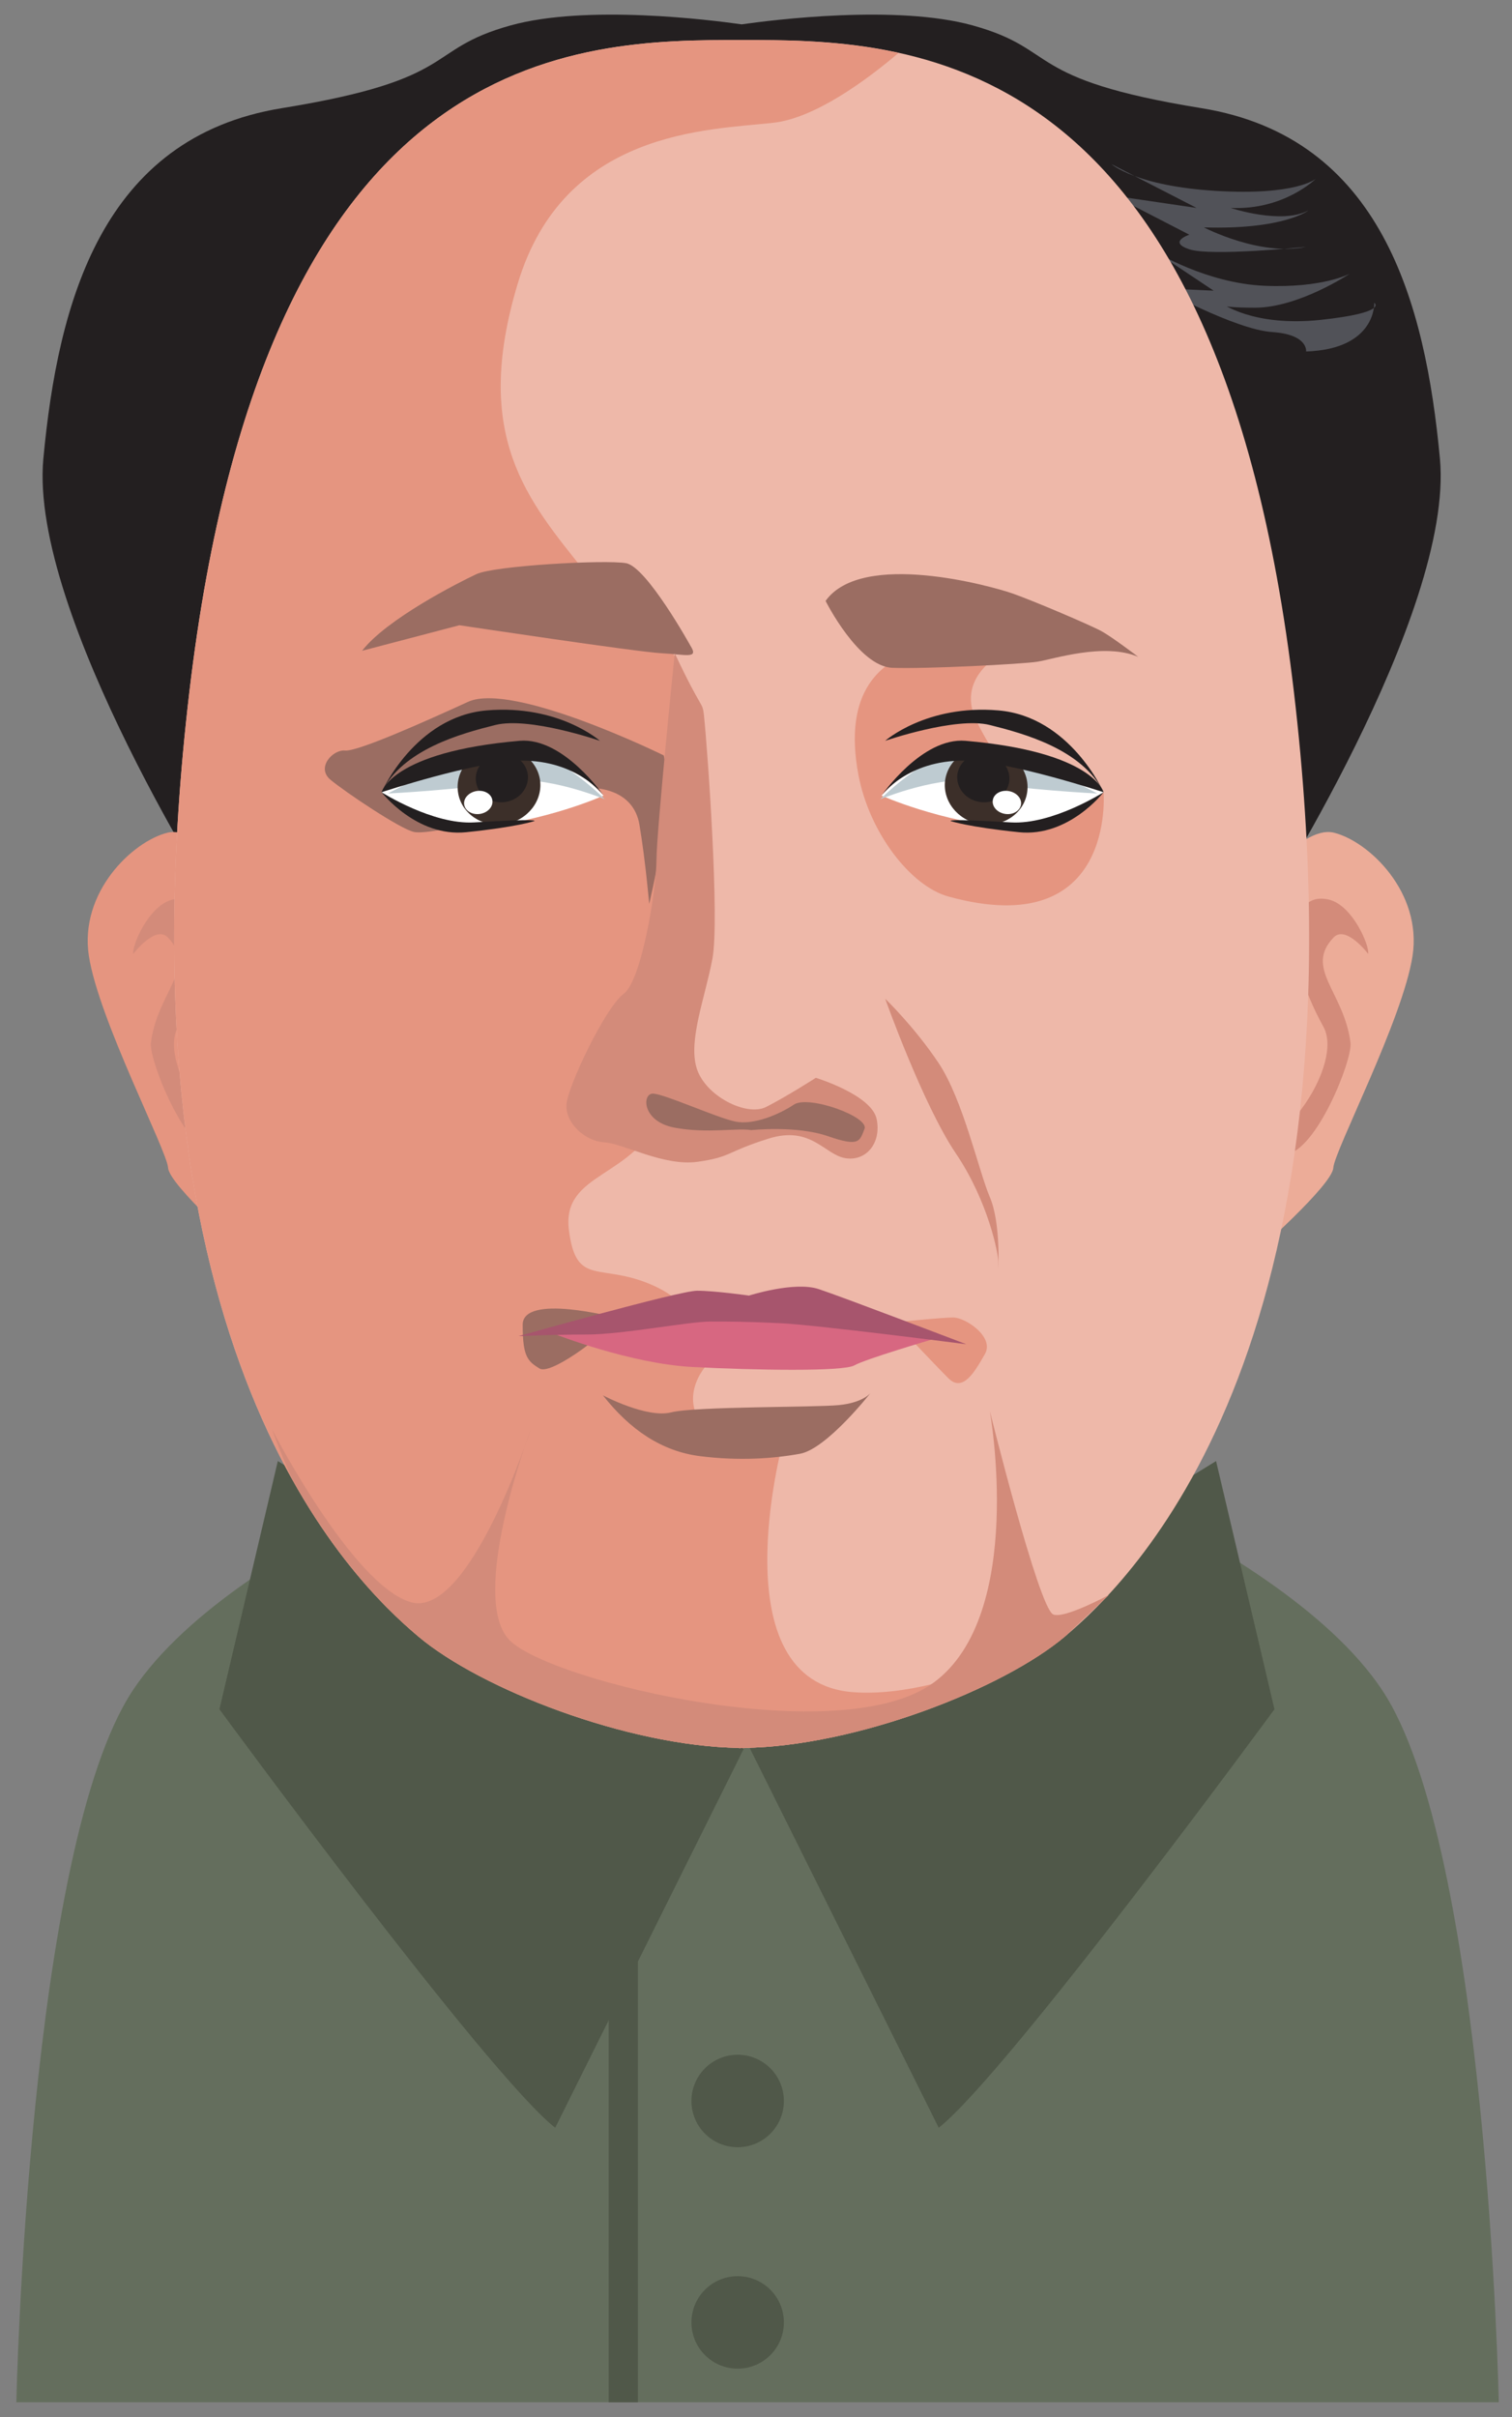 <?xml version="1.0" encoding="UTF-8" standalone="no"?>
<!-- Created with Inkscape (http://www.inkscape.org/) -->

<svg
   xmlns:dc="http://purl.org/dc/elements/1.1/"
   xmlns:cc="http://creativecommons.org/ns#"
   xmlns:rdf="http://www.w3.org/1999/02/22-rdf-syntax-ns#"
   xmlns:svg="http://www.w3.org/2000/svg"
   xmlns="http://www.w3.org/2000/svg"
   xmlns:sodipodi="http://sodipodi.sourceforge.net/DTD/sodipodi-0.dtd"
   xmlns:inkscape="http://www.inkscape.org/namespaces/inkscape"
   version="1.1"
   id="svg2"
   xml:space="preserve"
   width="506.745"
   height="810"
   viewBox="0 0 506.745 810"
   sodipodi:docname="publicdomainq-politician_mao_zedong.svg"
   inkscape:version="0.92.2 (5c3e80d, 2017-08-06)"
   inkscape:export-filename="/media/juhele/data_2TB/_GRAFIKA/Publicdomainq/publicdomainq-politician_mao_zedong.png"
   inkscape:export-xdpi="96"
   inkscape:export-ydpi="96"><rect x="0" y="0" width="506.745" height="810" fill="#808080" stroke="none"/><title
     id="title1299">polititian - Mao Zedong</title><defs
     id="defs6" /><sodipodi:namedview
     pagecolor="#ffffff"
     bordercolor="#666666"
     borderopacity="1"
     objecttolerance="10"
     gridtolerance="10"
     guidetolerance="10"
     inkscape:pageopacity="0"
     inkscape:pageshadow="2"
     inkscape:window-width="1920"
     inkscape:window-height="1140"
     id="namedview4"
     showgrid="false"
     inkscape:zoom="0.73286041"
     inkscape:cx="176.36523"
     inkscape:cy="280.98095"
     inkscape:window-x="0"
     inkscape:window-y="0"
     inkscape:window-maximized="1"
     inkscape:current-layer="g10"
     fit-margin-top="5"
     fit-margin-left="5"
     fit-margin-right="5"
     fit-margin-bottom="5" /><g
     id="g10"
     inkscape:groupmode="layer"
     inkscape:label="publicdomainq-0000158deqwox"
     transform="matrix(1.333,0,0,-1.333,1148.081,1158.863)"><g
       id="g12"
       transform="matrix(0.145,0,0,0.145,-1200.433,193.596)"><path
         d="m 4735.36,1730.59 c -182.16,273.37 -789.66,475.87 -789.66,475.87 0,0 -130.03,9 -293,14.2 -163.06,-5.2 -293.14,-14.2 -293.14,-14.2 0,0 -607.5,-202.5 -789.68,-475.87 -182.25,-273.31 -202.5,-1235.192 -202.5,-1235.192 h 1263.37 43.74 1263.37 c 0,0 -20.16,961.882 -202.5,1235.192"
         style="fill:#646e5d;fill-opacity:1;fill-rule:nonzero;stroke:none"
         id="path14"
         inkscape:connector-curvature="0" /><path
         d="m 3394.5,495.398 h 50.63 V 1342.61 H 3394.5 V 495.398"
         style="fill:#505849;fill-opacity:1;fill-rule:nonzero;stroke:none"
         id="path16"
         inkscape:connector-curvature="0" /><path
         d="M 2820.75,2127.3 2719.5,1696.98 c 0,0 464.06,-632.81 582.2,-725.625 l 327.51,658.125 -808.46,497.82"
         style="fill:#505849;fill-opacity:1;fill-rule:nonzero;stroke:none"
         id="path18"
         inkscape:connector-curvature="0" /><path
         d="m 4447.65,2127.3 101.25,-430.32 c 0,0 -464.07,-632.81 -582.19,-725.625 l -327.58,658.125 808.52,497.82"
         style="fill:#505849;fill-opacity:1;fill-rule:nonzero;stroke:none"
         id="path20"
         inkscape:connector-curvature="0" /><path
         d="m 3698.25,1017.76 c 0,-44.295 -35.86,-80.155 -80.14,-80.155 -44.31,0 -80.16,35.86 -80.16,80.155 0,44.3 35.85,80.16 80.16,80.16 44.28,0 80.14,-35.86 80.14,-80.16"
         style="fill:#505849;fill-opacity:1;fill-rule:nonzero;stroke:none"
         id="path22"
         inkscape:connector-curvature="0" /><path
         d="m 3698.25,633.855 c 0,-44.296 -35.86,-80.16 -80.14,-80.16 -44.31,0 -80.16,35.864 -80.16,80.16 0,44.293 35.85,80.153 80.16,80.153 44.28,0 80.14,-35.86 80.14,-80.153"
         style="fill:#505849;fill-opacity:1;fill-rule:nonzero;stroke:none"
         id="path24"
         inkscape:connector-curvature="0" /><path
         d="m 4835.77,3865.42 c -25.31,270 -101.25,556.88 -413.44,607.5 -312.18,50.63 -244.68,101.25 -396.56,143.44 -132.05,36.7 -346.98,9.55 -400.78,1.89 -53.79,7.66 -268.59,34.81 -400.78,-1.89 -151.88,-42.19 -84.38,-92.81 -396.56,-143.44 -312.19,-50.62 -388.13,-337.5 -413.44,-607.5 -25.31,-270 312.19,-793.12 312.19,-793.12 l 897.26,1451.25 899.92,-1451.25 c 0,0 337.5,523.12 312.19,793.12"
         style="fill:#231f20;fill-opacity:1;fill-rule:nonzero;stroke:none"
         id="path26"
         inkscape:connector-curvature="0" /><path
         d="m 4266.24,4375.89 c 0,0 42.19,-37.97 181.41,-46.41 139.23,-8.43 172.98,21.1 172.98,21.1 0,0 -54.86,-54.85 -147.67,-50.63 0,0 88.59,-29.53 135,-4.22 0,0 -42.19,-33.75 -181.41,-29.53 0,0 97.03,-50.62 177.19,-33.75 0,0 -164.53,-16.87 -202.5,-4.22 -37.97,12.66 0,25.32 0,25.32 l -130.78,67.5 143.44,-21.1 -147.66,75.94"
         style="fill:#515258;fill-opacity:1;fill-rule:nonzero;stroke:none"
         id="path28"
         inkscape:connector-curvature="0" /><path
         d="m 4342.18,4224.01 c 0,0 88.59,-54.84 189.84,-59.06 101.25,-4.22 147.66,21.1 147.66,21.1 0,0 -88.6,-59.07 -164.53,-59.07 -75.94,0 -59.07,8.44 -59.07,8.44 0,0 54.85,-42.19 172.97,-29.53 118.13,12.66 92.83,29.53 92.83,29.53 0,0 4.2,-80.16 -118.14,-84.37 0,0 4.22,29.53 -59.06,33.75 -63.28,4.21 -194.05,75.93 -194.05,75.93 l 92.8,-4.22 -101.25,67.5"
         style="fill:#515258;fill-opacity:1;fill-rule:nonzero;stroke:none"
         id="path30"
         inkscape:connector-curvature="0" /><path
         d="m 4499.11,3099.01 c 0,0 91.97,132.6 153.02,117.7 60.73,-15.19 153.07,-103.5 136.18,-213.75 -17.09,-110.31 -135.49,-337.5 -137.38,-367.31 -1.84,-29.96 -137.54,-149.49 -137.54,-149.49 l -14.28,612.85"
         style="fill:#ecac98;fill-opacity:1;fill-rule:nonzero;stroke:none"
         id="path32"
         inkscape:connector-curvature="0" /><path
         d="m 4644.17,3100.48 c 40.51,-10.25 70.04,-80.36 67.08,-93.72 0,0 -38.46,50.62 -59.83,28.33 -51.2,-53.64 18.06,-94.22 29.31,-182.52 3.73,-29.04 -58.78,-187.53 -112.57,-193.86 -42.33,-4.92 -52.87,47.04 -52.87,47.04 0,0 59.7,5.9 72.98,22.37 39.81,48.86 65.53,115.93 45.57,152.01 -72.14,129.86 -59.35,237.92 10.33,220.35"
         style="fill:#d38b7a;fill-opacity:1;fill-rule:nonzero;stroke:none"
         id="path34"
         inkscape:connector-curvature="0" /><path
         d="m 2782.29,3099.01 c 0,0 -91.89,132.6 -152.91,117.7 -60.84,-15.19 -153.16,-103.5 -136.27,-213.75 17.09,-110.31 135.55,-337.5 137.39,-367.31 1.81,-29.96 137.52,-149.49 137.52,-149.49 l 14.27,612.85"
         style="fill:#e59580;fill-opacity:1;fill-rule:nonzero;stroke:none"
         id="path36"
         inkscape:connector-curvature="0" /><path
         d="m 2637.24,3100.48 c -40.49,-10.25 -70.02,-80.36 -67.01,-93.72 0,0 38.4,50.62 59.84,28.33 51.19,-53.64 -18.15,-94.22 -29.4,-182.52 -3.65,-29.04 58.87,-187.53 112.65,-193.86 42.26,-4.92 52.81,47.04 52.81,47.04 0,0 -59.68,5.9 -72.92,22.37 -39.86,48.86 -65.6,115.93 -45.56,152.01 72.07,129.86 59.34,237.92 -10.41,220.35"
         style="fill:#d38b7a;fill-opacity:1;fill-rule:nonzero;stroke:none"
         id="path38"
         inkscape:connector-curvature="0" /><path
         d="m 4582.65,3460.42 c -132.95,1130.63 -675.36,1130.9 -957.66,1130.63 -282.23,0.27 -824.63,0 -957.66,-1130.63 -135,-1147.5 286.88,-1544.06 396.57,-1636.87 108.21,-91.56 363.8,-190.84 556.87,-193.58 v -0.49 c 1.41,0 2.89,0.28 4.22,0.28 1.41,0 2.89,-0.28 4.22,-0.28 v 0.49 c 193.22,2.74 448.74,102.02 556.87,193.58 109.69,92.81 531.57,489.37 396.57,1636.87"
         style="fill:#eeb8a9;fill-opacity:1;fill-rule:nonzero;stroke:none"
         id="path40"
         inkscape:connector-curvature="0" /><path
         d="m 4093.27,3536.36 c 0,0 -320.62,71.72 -265.78,-219.38 18.85,-99.84 90.14,-192.8 156.09,-210.93 291.1,-80.16 268.96,180.84 268.96,180.84 l -214.46,-55.28 46.75,89.59 c 0,0 -50.62,75.94 -59.06,105.47 -21.09,73.97 67.5,109.69 67.5,109.69"
         style="fill:#e59580;fill-opacity:1;fill-rule:nonzero;stroke:none"
         id="path42"
         inkscape:connector-curvature="0" /><path
         d="m 3819.05,1726.51 c -235.67,16.73 -122.34,434.54 -122.34,434.54 0,0 -71.72,-46.41 -130.78,16.87 -59.05,63.28 4.22,122.34 4.22,122.34 0,0 -4.22,88.6 -97.02,130.79 -92.83,42.18 -135,-4.22 -147.67,97.03 -12.66,101.25 113.92,88.59 160.31,202.5 46.41,113.9 42.19,409.22 42.19,645.47 0,236.25 -71.72,164.53 -172.97,291.09 -101.25,126.56 -198.28,236.25 -118.11,502.03 80.14,265.78 329.05,265.78 442.95,278.44 72.56,8.01 161.87,74.1 217.41,121.21 -100.82,22.08 -195.95,22.28 -272.25,22.23 -282.23,0.27 -824.63,0 -957.66,-1130.63 -135,-1147.5 286.88,-1544.06 396.57,-1636.87 108.21,-91.56 363.8,-190.84 556.87,-193.58 v -0.49 c 1.41,0 2.89,0.28 4.22,0.28 1.41,0 2.89,-0.28 4.22,-0.28 v 0.49 c 193.22,2.74 448.74,102.02 556.87,193.58 37.21,31.42 -189.84,-109.69 -367.03,-97.04"
         style="fill:#e59580;fill-opacity:1;fill-rule:nonzero;stroke:none"
         id="path44"
         inkscape:connector-curvature="0" /><path
         d="m 3489.99,3350.73 c 0,0 -261.56,128.67 -339.61,92.82 -78.05,-35.86 -191.95,-86.49 -213.05,-84.38 -21.09,2.11 -50.62,-29.53 -25.31,-50.62 25.31,-21.1 122.36,-86.49 145.55,-90.71 23.2,-4.22 103.79,16.73 103.79,16.73 l 208.41,59.21 c 0,0 67.5,0 78.03,-63.28 10.55,-63.29 16.88,-137.11 16.88,-137.11 0,0 44.29,179.3 25.31,257.34"
         style="fill:#9b6d62;fill-opacity:1;fill-rule:nonzero;stroke:none"
         id="path46"
         inkscape:connector-curvature="0" /><path
         d="m 3867.57,3281.12 c 0,0 98.38,-45 233.08,-57.95 80.16,-7.73 151.89,63.72 151.89,63.72 0,0 -142.25,68.9 -192.03,78.32 -103.71,19.55 -192.94,-84.09 -192.94,-84.09"
         style="fill:#ffffff;fill-opacity:1;fill-rule:nonzero;stroke:none"
         id="path48"
         inkscape:connector-curvature="0" /><path
         d="m 3865.46,3274.8 c 0,0 105.83,43.86 174.1,30.29 68.34,-13.63 202,-20.39 202,-20.39 0,0 -131.06,72.01 -204.61,80.45 -73.41,8.49 -171.49,-90.35 -171.49,-90.35"
         style="fill:#becbd1;fill-opacity:1;fill-rule:nonzero;stroke:none"
         id="path50"
         inkscape:connector-curvature="0" /><path
         d="m 4119.92,3285.75 c -5.97,-36.41 -42.68,-60.6 -81.84,-54.14 -39.1,6.62 -65.88,41.35 -59.97,77.69 6.04,36.36 42.74,60.55 81.77,54.09 39.09,-6.54 66.09,-41.35 60.04,-77.64"
         style="fill:#3c2f29;fill-opacity:1;fill-rule:nonzero;stroke:none"
         id="path52"
         inkscape:connector-curvature="0" /><path
         d="m 4088.79,3304.18 c -3.96,-22.92 -26.81,-38.25 -51.63,-34.03 -24.75,4.08 -41.53,26.01 -37.96,48.8 4,23.13 27,38.38 51.75,34.3 24.61,-4.22 41.62,-26.01 37.84,-49.07"
         style="fill:#231f20;fill-opacity:1;fill-rule:nonzero;stroke:none"
         id="path54"
         inkscape:connector-curvature="0" /><path
         d="m 4109.38,3265.23 c -1.91,-10.97 -14.34,-18.07 -27.77,-15.89 -13.57,2.25 -22.93,12.94 -21.1,23.9 1.69,10.83 14.06,18 27.49,15.68 13.57,-2.17 23.2,-12.93 21.38,-23.69"
         style="fill:#ffffff;fill-opacity:1;fill-rule:nonzero;stroke:none"
         id="path56"
         inkscape:connector-curvature="0" /><path
         d="m 3867.57,3281.12 c 0,0 69.74,101.39 145.56,94.93 222.17,-19.14 239.41,-89.16 239.41,-89.16 0,0 -162.65,53.85 -240.97,54.76 -99.69,1.06 -144,-60.53 -144,-60.53"
         style="fill:#231f20;fill-opacity:1;fill-rule:nonzero;stroke:none"
         id="path58"
         inkscape:connector-curvature="0" /><path
         d="m 4252.54,3286.89 c 0,0 -88.66,-56.61 -160.66,-52.32 -117.86,7.03 -104.08,2.26 -104.08,2.26 0,0 29.96,-10.2 118.22,-19.28 86.27,-8.79 146.52,69.34 146.52,69.34"
         style="fill:#231f20;fill-opacity:1;fill-rule:nonzero;stroke:none"
         id="path60"
         inkscape:connector-curvature="0" /><path
         d="m 3873.9,3376.05 c 0,0 122.34,42.18 181.4,27.41 59.08,-14.76 160.33,-42.18 197.24,-116.57 0,0 -58.02,131.34 -182.47,141.89 -124.44,10.55 -196.17,-52.73 -196.17,-52.73"
         style="fill:#231f20;fill-opacity:1;fill-rule:nonzero;stroke:none"
         id="path62"
         inkscape:connector-curvature="0" /><path
         d="m 3385.58,3281.12 c 0,0 -98.23,-45 -233.01,-57.95 -80.16,-7.73 -151.94,63.72 -151.94,63.72 0,0 142.3,68.9 192.08,78.32 103.78,19.55 192.87,-84.09 192.87,-84.09"
         style="fill:#ffffff;fill-opacity:1;fill-rule:nonzero;stroke:none"
         id="path64"
         inkscape:connector-curvature="0" /><path
         d="m 3387.7,3274.8 c 0,0 -105.75,43.86 -174.04,30.29 -68.27,-13.63 -201.93,-20.39 -201.93,-20.39 0,0 131.06,72.01 204.61,80.45 73.34,8.49 171.36,-90.35 171.36,-90.35"
         style="fill:#becbd1;fill-opacity:1;fill-rule:nonzero;stroke:none"
         id="path66"
         inkscape:connector-curvature="0" /><path
         d="m 3133.38,3285.75 c 5.89,-36.41 42.66,-60.6 81.77,-54.14 39.16,6.62 65.94,41.35 60.05,77.69 -6.06,36.36 -42.82,60.55 -81.85,54.09 -39.1,-6.54 -66.17,-41.35 -59.97,-77.64"
         style="fill:#3c2f29;fill-opacity:1;fill-rule:nonzero;stroke:none"
         id="path68"
         inkscape:connector-curvature="0" /><path
         d="m 3164.45,3304.18 c 3.86,-22.92 26.85,-38.25 51.68,-34.03 24.68,4.08 41.48,26.01 37.89,48.8 -3.93,23.13 -27,38.38 -51.61,34.3 -24.68,-4.22 -41.62,-26.01 -37.96,-49.07"
         style="fill:#231f20;fill-opacity:1;fill-rule:nonzero;stroke:none"
         id="path70"
         inkscape:connector-curvature="0" /><path
         d="m 3143.92,3265.23 c 1.82,-10.97 14.28,-18.07 27.69,-15.89 13.59,2.25 23,12.94 21.1,23.9 -1.62,10.83 -14.07,18 -27.56,15.68 -13.43,-2.17 -23.13,-12.93 -21.23,-23.69"
         style="fill:#ffffff;fill-opacity:1;fill-rule:nonzero;stroke:none"
         id="path72"
         inkscape:connector-curvature="0" /><path
         d="m 3385.58,3281.12 c 0,0 -69.68,101.39 -145.54,94.93 -222.12,-19.14 -239.41,-89.16 -239.41,-89.16 0,0 162.76,53.85 241.02,54.76 99.64,1.06 143.93,-60.53 143.93,-60.53"
         style="fill:#231f20;fill-opacity:1;fill-rule:nonzero;stroke:none"
         id="path74"
         inkscape:connector-curvature="0" /><path
         d="m 3000.63,3286.89 c 0,0 88.73,-56.61 160.73,-52.32 117.84,7.03 103.98,2.26 103.98,2.26 0,0 -29.88,-10.2 -118.12,-19.28 -86.14,-8.79 -146.59,69.34 -146.59,69.34"
         style="fill:#231f20;fill-opacity:1;fill-rule:nonzero;stroke:none"
         id="path76"
         inkscape:connector-curvature="0" /><path
         d="m 3379.25,3376.05 c 0,0 -122.35,42.18 -181.41,27.41 -59.05,-14.76 -160.3,-42.18 -197.21,-116.57 0,0 58,131.34 182.45,141.89 124.46,10.55 196.17,-52.73 196.17,-52.73"
         style="fill:#231f20;fill-opacity:1;fill-rule:nonzero;stroke:none"
         id="path78"
         inkscape:connector-curvature="0" /><path
         d="m 3770.54,3618.62 c 0,0 56.95,-113.91 116.01,-116.01 59.08,-2.11 223.6,6.33 251.02,10.54 27.42,4.22 116.01,33.75 175.08,8.44 0,0 -44.29,33.75 -63.27,44.3 -19,10.55 -118.14,52.73 -154,65.39 -35.86,12.66 -261.56,75.93 -324.84,-12.66"
         style="fill:#9b6d62;fill-opacity:1;fill-rule:nonzero;stroke:none"
         id="path80"
         inkscape:connector-curvature="0" /><path
         d="m 3536.4,3540.58 c 0,0 -75.94,137.11 -111.8,143.43 -35.86,6.33 -227.81,-4.21 -259.45,-18.98 -31.63,-14.77 -156.1,-78.05 -198.27,-132.89 l 168.75,44.3 c 0,0 307.95,-46.41 350.14,-48.52 42.19,-2.11 65.39,-10.55 50.63,12.66"
         style="fill:#9b6d62;fill-opacity:1;fill-rule:nonzero;stroke:none"
         id="path82"
         inkscape:connector-curvature="0" /><path
         d="m 3405.63,2376.2 c 0,0 -160.33,42.19 -160.33,-12.65 0,-54.85 8.44,-63.29 29.53,-75.94 21.1,-12.66 130.8,71.72 130.8,88.59"
         style="fill:#9b6d62;fill-opacity:1;fill-rule:nonzero;stroke:none"
         id="path84"
         inkscape:connector-curvature="0" /><path
         d="m 3508.97,3527.92 c 47.95,-102.1 47.95,-82.91 50.63,-107.58 6.33,-59.06 27.42,-354.38 14.78,-421.88 -12.67,-67.5 -42.2,-141.32 -27.43,-189.84 14.76,-48.51 86.48,-84.37 120.23,-67.5 33.75,16.88 86.48,50.63 86.48,50.63 0,0 97.04,-29.54 105.47,-71.72 8.44,-42.19 -18.98,-73.83 -54.84,-67.5 -35.86,6.33 -59.07,56.95 -132.89,33.75 -73.83,-23.2 -63.27,-31.64 -122.35,-40.08 -59.06,-8.44 -128.67,31.64 -162.42,33.75 -33.75,2.11 -67.5,33.75 -65.39,65.39 2.11,31.64 67.5,168.75 99.14,191.96 31.64,23.2 56.95,183.51 56.95,232.03 0,48.51 31.64,358.59 31.64,358.59"
         style="fill:#d38b7a;fill-opacity:1;fill-rule:nonzero;stroke:none"
         id="path86"
         inkscape:connector-curvature="0" /><path
         d="m 3641.88,2701.05 c -25.33,4.21 -75.95,-6.34 -132.91,4.21 -56.95,10.55 -56.95,59.07 -37.95,59.07 18.97,0 111.78,-42.19 143.43,-48.52 31.63,-6.33 75.93,12.65 101.25,29.53 25.32,16.87 130.77,-21.09 122.34,-42.19 -8.44,-21.09 -8.44,-31.64 -63.27,-12.65 -54.86,18.98 -132.89,10.55 -132.89,10.55"
         style="fill:#9b6d62;fill-opacity:1;fill-rule:nonzero;stroke:none"
         id="path88"
         inkscape:connector-curvature="0" /><path
         d="m 3873.9,2928.86 c 0,0 65.39,-183.52 122.34,-267.9 56.96,-84.37 73.83,-175.07 73.83,-187.73 0,-12.65 0,-12.65 0,-12.65 0,0 4.22,80.15 -14.77,124.45 -18.98,44.3 -46.4,168.75 -88.59,232.03 -42.19,63.28 -92.81,111.8 -92.81,111.8"
         style="fill:#d38b7a;fill-opacity:1;fill-rule:nonzero;stroke:none"
         id="path90"
         inkscape:connector-curvature="0" /><path
         d="m 3890.77,2367.76 c 0,0 80.16,8.44 101.25,8.44 21.11,0 71.72,-33.75 54.86,-63.28 -16.89,-29.53 -37.98,-67.5 -63.3,-42.19 -25.31,25.32 -92.81,97.03 -92.81,97.03"
         style="fill:#e59580;fill-opacity:1;fill-rule:nonzero;stroke:none"
         id="path92"
         inkscape:connector-curvature="0" /><path
         d="m 3384.52,2241.2 c 0,0 76.09,-40.22 118.13,-29.53 42.12,10.61 248.9,8.44 291.09,12.66 42.19,4.22 54.84,21.09 54.84,21.09 0,0 -75.93,-97.03 -122.34,-105.47 -46.41,-8.44 -105.47,-12.65 -172.97,-4.22 -67.5,8.44 -122.34,46.41 -168.75,105.47"
         style="fill:#9b6d62;fill-opacity:1;fill-rule:nonzero;stroke:none"
         id="path94"
         inkscape:connector-curvature="0" /><path
         d="m 3955.54,2338.23 c 0,0 -115.32,-33.89 -135,-45 -19.69,-11.25 -174.46,-8.38 -281.25,-2.81 -106.88,5.63 -236.25,56.25 -236.25,56.25 0,0 247.42,47.81 320.62,47.81 73.13,0 331.88,-56.25 331.88,-56.25"
         style="fill:#d76781;fill-opacity:1;fill-rule:nonzero;stroke:none"
         id="path96"
         inkscape:connector-curvature="0" /><path
         d="m 3238.35,2343.86 c 0,0 56.31,2.81 118.12,2.81 61.8,0 177.25,22.5 213.75,22.5 36.57,0 58.99,0.06 120.94,-2.81 61.88,-2.81 323.44,-36.56 323.44,-36.56 0,0 -213.75,81.62 -255.94,95.62 -42.19,14.06 -120.94,-11.25 -120.94,-11.25 0,0 -59.14,8.44 -90,8.44 -30.93,0 -309.37,-78.75 -309.37,-78.75"
         style="fill:#a7556d;fill-opacity:1;fill-rule:nonzero;stroke:none"
         id="path98"
         inkscape:connector-curvature="0" /><path
         d="m 4262.02,1895.26 c 0,0 -79.1,-42.75 -97.03,-33.75 -25.31,12.66 -109.69,352.68 -109.69,352.68 0,0 63.28,-352.68 -97.03,-470.8 -160.31,-118.13 -658.12,0 -734.06,71.72 -75.94,71.72 35.17,367.44 35.17,367.44 0,0 -106.89,-329.47 -208.14,-299.94 -101.25,29.53 -240.47,299.53 -240.47,299.53 0,0 11.53,-33.61 34.53,-85.51 86.06,-154.55 175.84,-236.95 218.6,-273.08 108.21,-91.56 363.8,-190.84 556.87,-193.58 v -0.49 c 1.41,0 2.89,0.28 4.22,0.28 1.41,0 2.89,-0.28 4.22,-0.28 v 0.49 c 193.22,2.74 448.74,102.02 556.87,193.58 7.82,6.6 65.39,61.87 75.94,71.71"
         style="fill:#d38b7a;fill-opacity:1;fill-rule:nonzero;stroke:none"
         id="path100"
         inkscape:connector-curvature="0" /></g></g></svg>